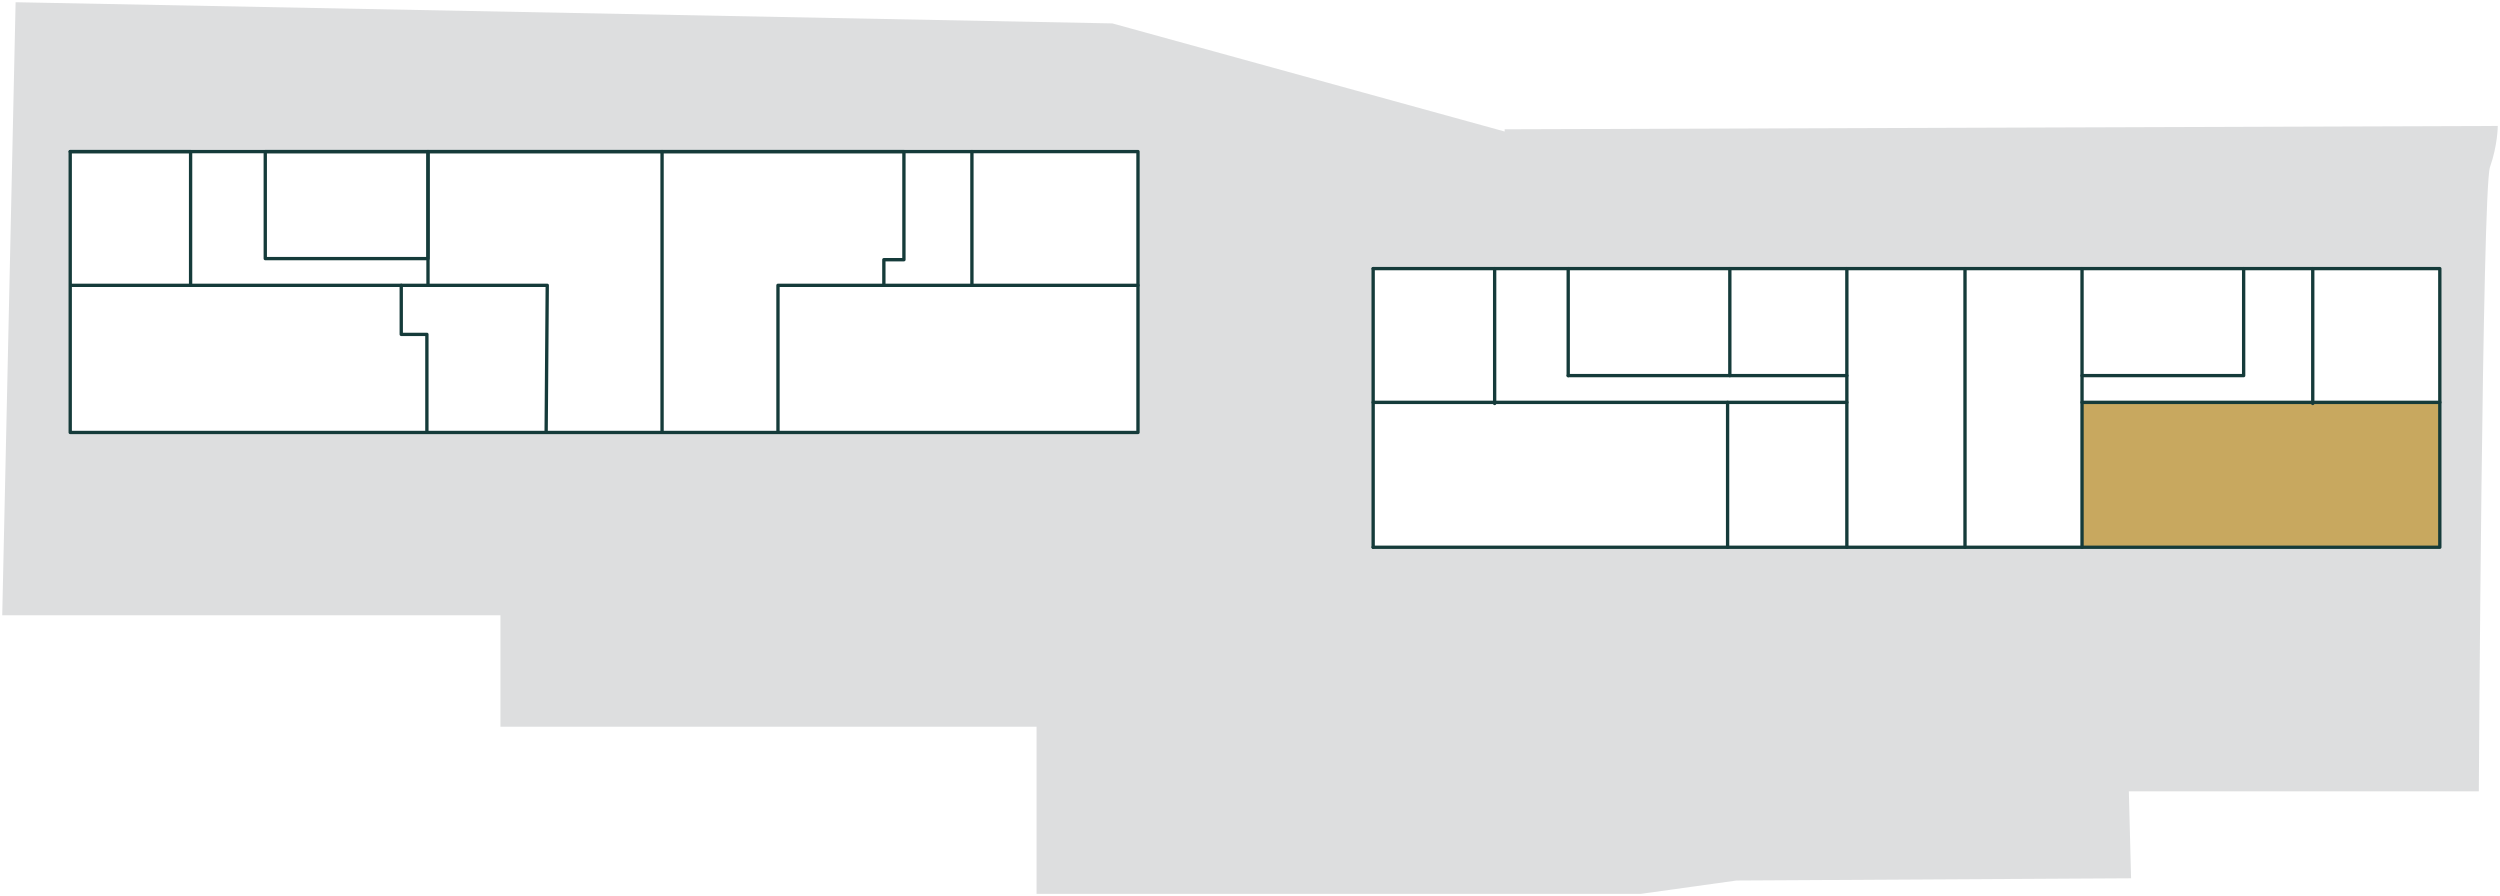 <?xml version="1.0" encoding="UTF-8"?>
<svg xmlns="http://www.w3.org/2000/svg" version="1.1" viewBox="0 0 224.3 80.4">
  <defs>
    <style>
      .cls-1 {
        fill: #dddedf;
      }

      .cls-2 {
        fill: none;
        stroke: #153b3a;
        stroke-linecap: round;
        stroke-linejoin: round;
        stroke-width: .3px;
      }

      .cls-3 {
        fill: #c8a85f;
      }
    </style>
  </defs>
  <!-- Generator: Adobe Illustrator 28.7.1, SVG Export Plug-In . SVG Version: 1.2.0 Build 142)  -->
  <g>
    <g id="Layer_1">
      <g id="Layer_1-2" data-name="Layer_1">
        <path class="cls-1" d="M135,11.8L99.8,2.1,1.4.2.2,55.2h44.7v10h48.1v15h54.2l8.6-1.2,35.4-.2-.2-7.8h31.4s.3-54,1-56,.7-3.7.7-3.7l-89.1.3h0ZM102.1,38.9H6.4V13.7h95.7v25.2ZM218.9,49.2h-95.7v-25.2h95.7v25.2Z"/>
        <polygon class="cls-3" points="186.8 36.1 218.9 36.1 218.9 49.1 207.2 49.1 186.8 49.1 186.8 36.1"/>
        <polyline class="cls-2" points="123.2 24.1 218.9 24.1 218.9 49.1 123.2 49.1"/>
        <rect class="cls-2" x="6.3" y="13.6" width="95.8" height="25.2"/>
        <rect class="cls-2" x="23.8" y="13.6" width="14.6" height="9.6"/>
        <polyline class="cls-2" points="38.4 25.6 38.4 13.6 59.4 13.6 59.4 38.7"/>
        <polyline class="cls-2" points="59.4 13.6 81.1 13.6 81.1 23.3 79.3 23.3 79.3 25.6"/>
        <polyline class="cls-2" points="69.8 38.7 69.8 25.6 102.1 25.6"/>
        <polyline class="cls-2" points="49 38.7 49.1 25.6 6.4 25.6"/>
        <line class="cls-2" x1="87.2" y1="13.6" x2="87.2" y2="25.6"/>
        <polyline class="cls-2" points="6.3 13.6 17.1 13.6 17.1 25.6"/>
        <line class="cls-2" x1="140.7" y1="24.1" x2="140.7" y2="33.7"/>
        <line class="cls-2" x1="165.7" y1="36.1" x2="155" y2="36.1"/>
        <polyline class="cls-2" points="123.2 36.1 155 36.1 155 49.1"/>
        <line class="cls-2" x1="165.7" y1="49.1" x2="165.7" y2="24.1"/>
        <line class="cls-2" x1="186.8" y1="49.1" x2="186.8" y2="24.1"/>
        <polyline class="cls-2" points="201.3 24.1 201.3 33.7 186.8 33.7"/>
        <line class="cls-2" x1="186.8" y1="36.1" x2="218.9" y2="36.1"/>
        <line class="cls-2" x1="134.1" y1="24.1" x2="134.1" y2="36.2"/>
        <line class="cls-2" x1="207.5" y1="24.1" x2="207.5" y2="36.2"/>
        <line class="cls-2" x1="123.2" y1="49.1" x2="123.2" y2="24.1"/>
        <line class="cls-2" x1="176.3" y1="24.1" x2="176.3" y2="49.1"/>
        <line class="cls-2" x1="155.2" y1="33.7" x2="155.2" y2="24.1"/>
        <line class="cls-2" x1="140.7" y1="33.7" x2="165.7" y2="33.7"/>
        <polyline class="cls-2" points="36 25.6 36 30 38.3 30 38.3 38.7"/>
      </g>
    </g>
  </g>
</svg>